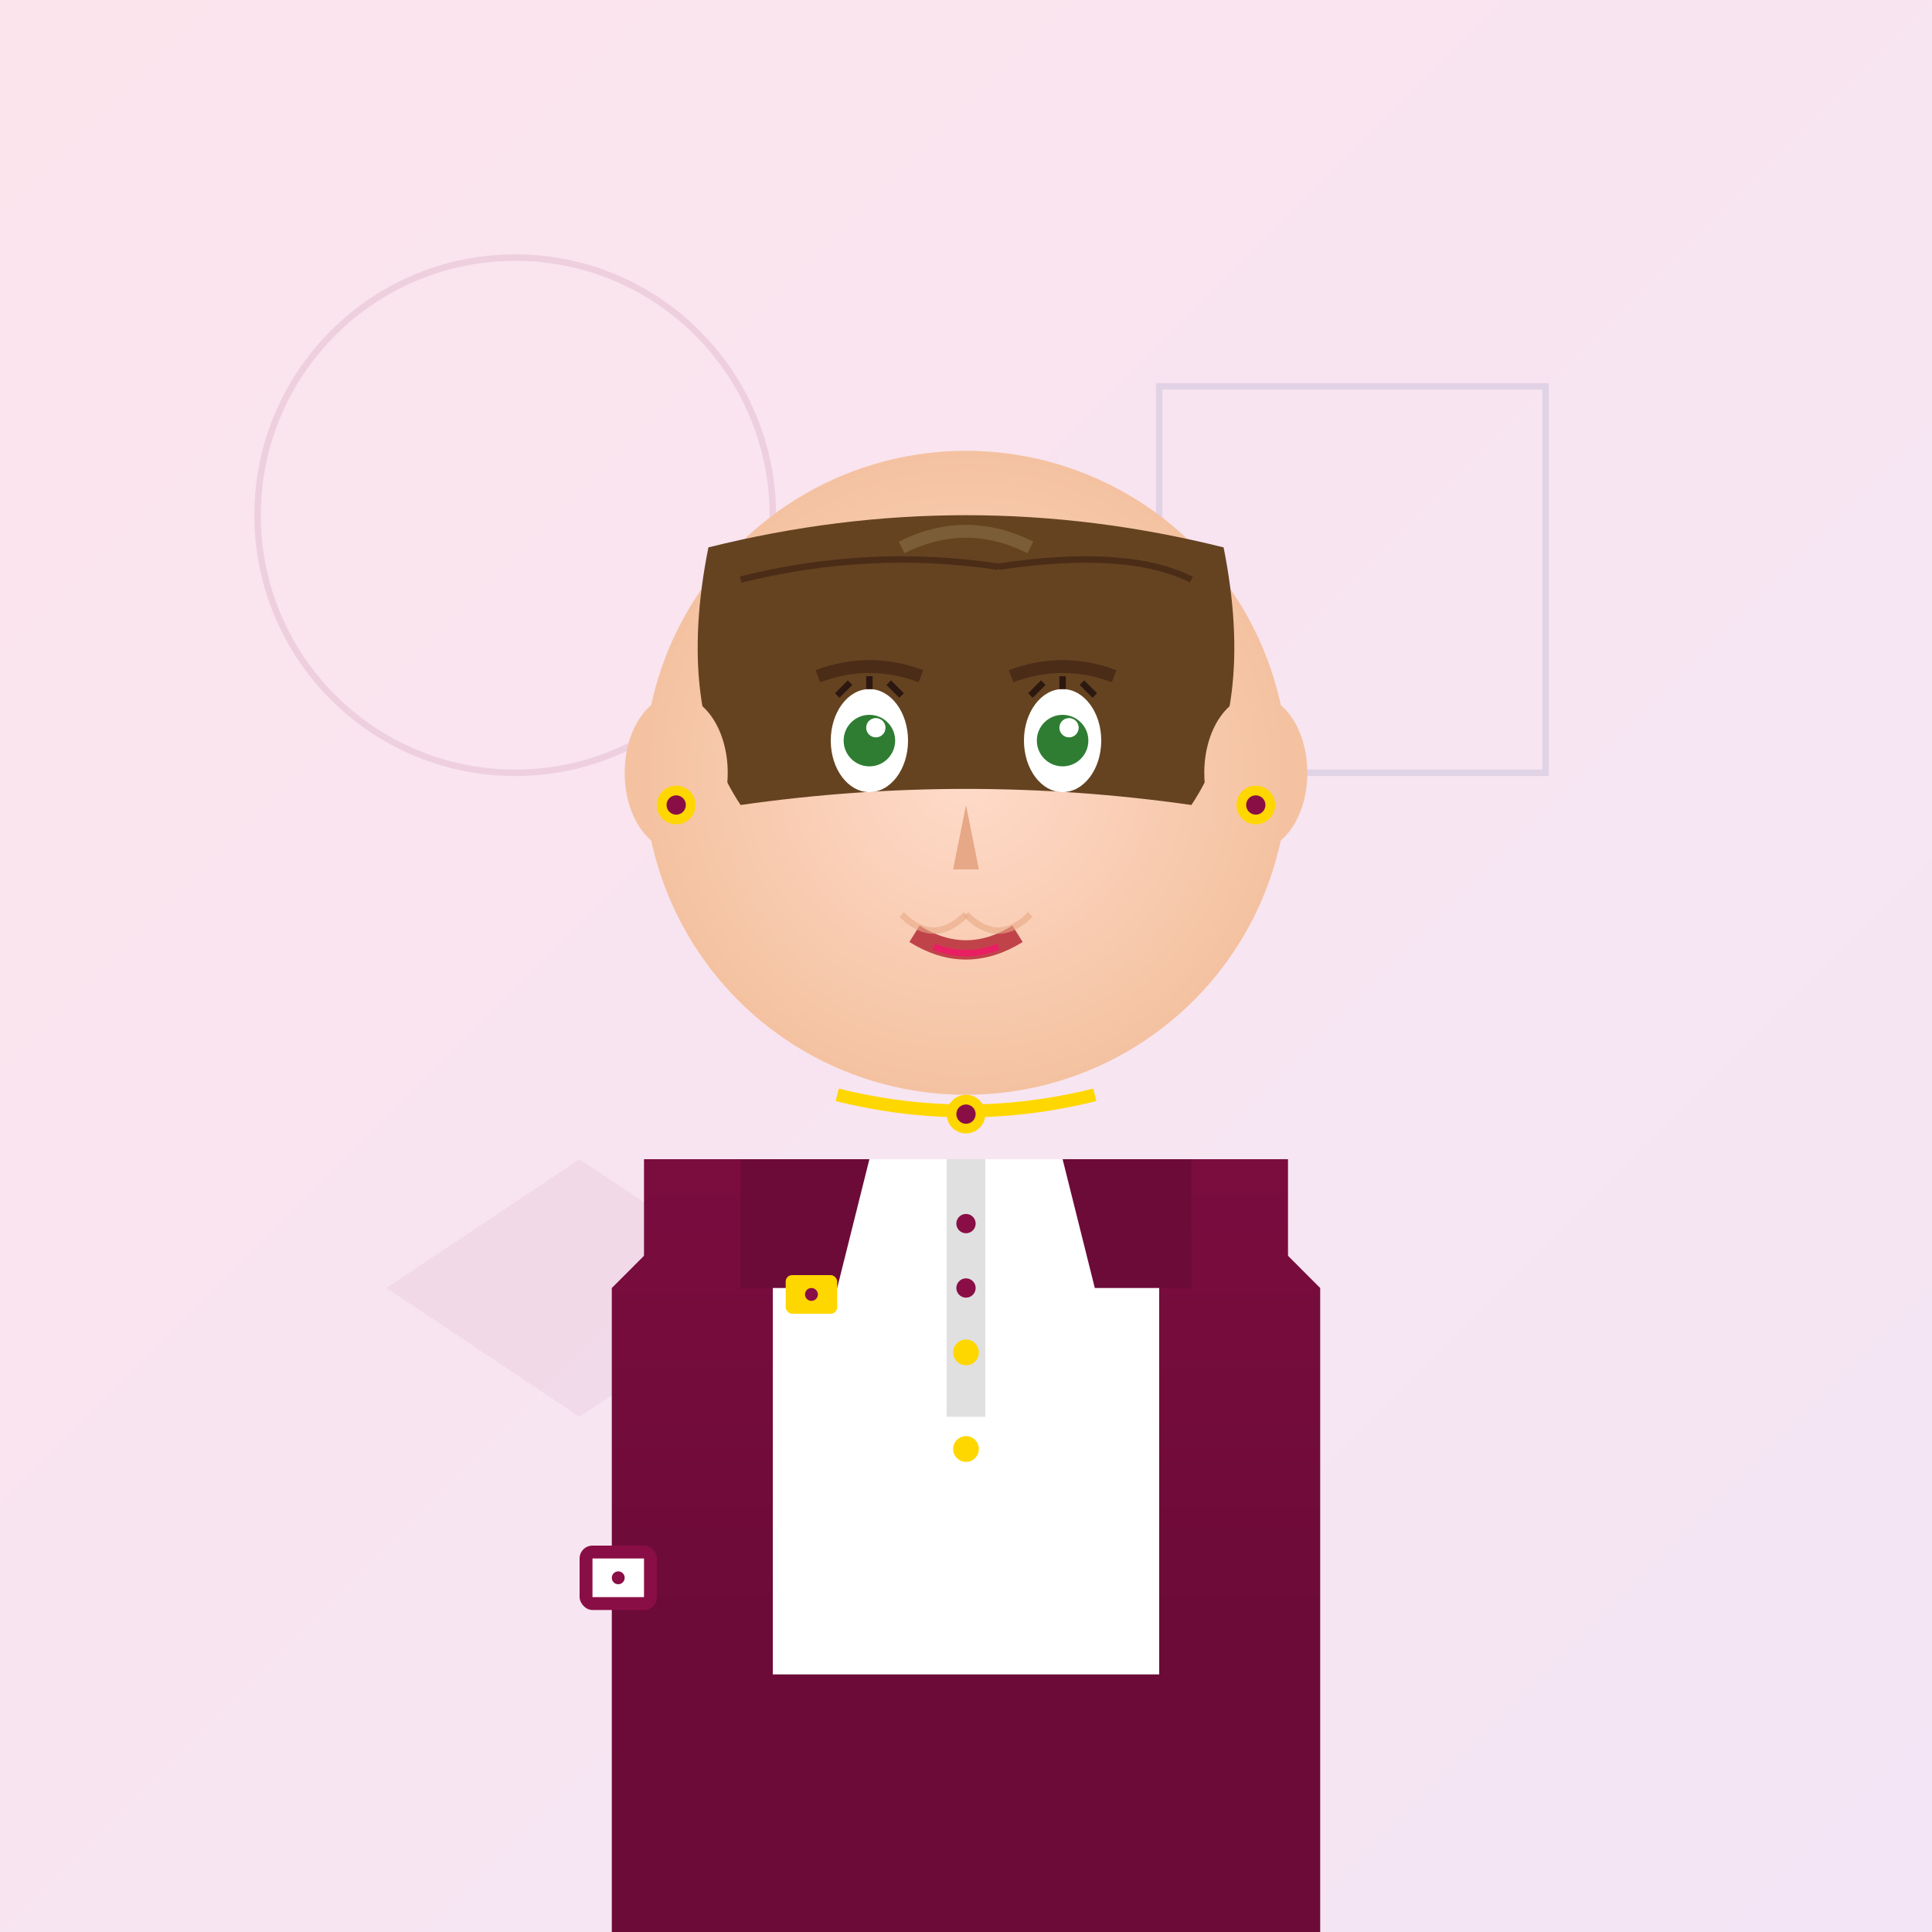 <svg width="300" height="300" viewBox="0 0 300 300" fill="none" xmlns="http://www.w3.org/2000/svg">
  <rect x="0" y="0" width="300" height="300" fill="#808080" stroke="none"/>
  <defs>
    <linearGradient id="bg-grad-3" x1="0" y1="0" x2="300" y2="300" gradientUnits="userSpaceOnUse">
      <stop offset="0%" stop-color="#fce4ec"/>
      <stop offset="100%" stop-color="#f3e5f5"/>
    </linearGradient>
    <linearGradient id="blazer-grad" x1="0" y1="100" x2="0" y2="250" gradientUnits="userSpaceOnUse">
      <stop offset="0%" stop-color="#8a0e46"/>
      <stop offset="100%" stop-color="#6d0b38"/>
    </linearGradient>
    <radialGradient id="face-grad-3" cx="150" cy="120" r="50" gradientUnits="userSpaceOnUse">
      <stop offset="0%" stop-color="#ffdbca"/>
      <stop offset="100%" stop-color="#f4c2a1"/>
    </radialGradient>
  </defs>
  
  <!-- Background -->
  <rect width="300" height="300" fill="url(#bg-grad-3)"/>
  
  <!-- Modern Background Elements -->
  <circle cx="80" cy="80" r="40" fill="none" stroke="#8a0e46" stroke-width="1" opacity="0.1"/>
  <rect x="180" y="60" width="60" height="60" fill="none" stroke="#0e318a" stroke-width="1" opacity="0.1"/>
  <polygon points="60,200 90,180 120,200 90,220" fill="#8a0e46" opacity="0.05"/>
  
  <!-- Body/Blazer -->
  <rect x="100" y="180" width="100" height="120" fill="url(#blazer-grad)"/>
  
  <!-- Blazer Jacket -->
  <path d="M 95 200 L 115 180 L 150 180 L 150 300 L 95 300 Z" fill="url(#blazer-grad)"/>
  <path d="M 205 200 L 185 180 L 150 180 L 150 300 L 205 300 Z" fill="url(#blazer-grad)"/>
  
  <!-- Blouse -->
  <rect x="120" y="180" width="60" height="80" fill="#ffffff"/>
  
  <!-- Blouse Details -->
  <rect x="147" y="180" width="6" height="40" fill="#e0e0e0"/>
  <circle cx="150" cy="190" r="1.5" fill="#8a0e46"/>
  <circle cx="150" cy="200" r="1.5" fill="#8a0e46"/>
  <circle cx="150" cy="210" r="1.5" fill="#8a0e46"/>
  
  <!-- Blazer Lapels -->
  <path d="M 115 180 L 135 180 L 130 200 L 115 200 Z" fill="#6d0b38"/>
  <path d="M 185 180 L 165 180 L 170 200 L 185 200 Z" fill="#6d0b38"/>
  
  <!-- Head/Face -->
  <circle cx="150" cy="120" r="50" fill="url(#face-grad-3)"/>
  
  <!-- Hair - Modern Bob Cut -->
  <path d="M 110 85 Q 150 75 190 85 Q 195 110 185 125 Q 150 120 115 125 Q 105 110 110 85" fill="#654321"/>
  
  <!-- Hair Styling -->
  <path d="M 115 90 Q 135 85 155 88" stroke="#4a2c17" stroke-width="1" fill="none"/>
  <path d="M 155 88 Q 175 85 185 90" stroke="#4a2c17" stroke-width="1" fill="none"/>
  
  <!-- Eyes -->
  <ellipse cx="135" cy="115" rx="6" ry="8" fill="#ffffff"/>
  <ellipse cx="165" cy="115" rx="6" ry="8" fill="#ffffff"/>
  <circle cx="135" cy="115" r="4" fill="#2e7d32"/>
  <circle cx="165" cy="115" r="4" fill="#2e7d32"/>
  <circle cx="136" cy="113" r="1.5" fill="#ffffff"/>
  <circle cx="166" cy="113" r="1.5" fill="#ffffff"/>
  
  <!-- Eyelashes -->
  <path d="M 130 108 L 132 106" stroke="#2c1810" stroke-width="1"/>
  <path d="M 135 107 L 135 105" stroke="#2c1810" stroke-width="1"/>
  <path d="M 140 108 L 138 106" stroke="#2c1810" stroke-width="1"/>
  <path d="M 160 108 L 162 106" stroke="#2c1810" stroke-width="1"/>
  <path d="M 165 107 L 165 105" stroke="#2c1810" stroke-width="1"/>
  <path d="M 170 108 L 168 106" stroke="#2c1810" stroke-width="1"/>
  
  <!-- Eyebrows -->
  <path d="M 127 105 Q 135 102 143 105" stroke="#4a2c17" stroke-width="2" fill="none"/>
  <path d="M 157 105 Q 165 102 173 105" stroke="#4a2c17" stroke-width="2" fill="none"/>
  
  <!-- Nose -->
  <path d="M 150 125 L 148 135 L 152 135 Z" fill="#e6a886"/>
  
  <!-- Mouth with Lipstick -->
  <path d="M 142 145 Q 150 150 158 145" stroke="#c1434a" stroke-width="3" fill="none"/>
  <path d="M 145 147 Q 150 149 155 147" stroke="#e91e63" stroke-width="1" fill="none"/>
  
  <!-- Professional Smile -->
  <path d="M 140 142 Q 145 147 150 142" stroke="#e6a886" stroke-width="1" fill="none" opacity="0.6"/>
  <path d="M 150 142 Q 155 147 160 142" stroke="#e6a886" stroke-width="1" fill="none" opacity="0.6"/>
  
  <!-- Ears -->
  <ellipse cx="105" cy="120" rx="8" ry="12" fill="url(#face-grad-3)"/>
  <ellipse cx="195" cy="120" rx="8" ry="12" fill="url(#face-grad-3)"/>
  
  <!-- Earrings -->
  <circle cx="105" cy="125" r="3" fill="#ffd700"/>
  <circle cx="105" cy="125" r="1.5" fill="#8a0e46"/>
  <circle cx="195" cy="125" r="3" fill="#ffd700"/>
  <circle cx="195" cy="125" r="1.5" fill="#8a0e46"/>
  
  <!-- Professional Badge -->
  <rect x="122" y="198" width="8" height="6" fill="#ffd700" rx="1"/>
  <circle cx="126" cy="201" r="1" fill="#8a0e46"/>
  
  <!-- Blazer Buttons -->
  <circle cx="150" cy="210" r="2" fill="#ffd700"/>
  <circle cx="150" cy="225" r="2" fill="#ffd700"/>
  
  <!-- Necklace -->
  <path d="M 130 170 Q 150 175 170 170" stroke="#ffd700" stroke-width="2" fill="none"/>
  <circle cx="150" cy="173" r="3" fill="#ffd700"/>
  <circle cx="150" cy="173" r="1.5" fill="#8a0e46"/>
  
  <!-- Professional Watch -->
  <rect x="90" y="240" width="12" height="10" fill="#8a0e46" rx="2"/>
  <rect x="92" y="242" width="8" height="6" fill="#ffffff"/>
  <circle cx="96" cy="245" r="1" fill="#8a0e46"/>
  
  <!-- Modern Hair Highlight -->
  <path d="M 140 85 Q 150 80 160 85" stroke="#8b6f47" stroke-width="2" fill="none" opacity="0.6"/>
</svg>
